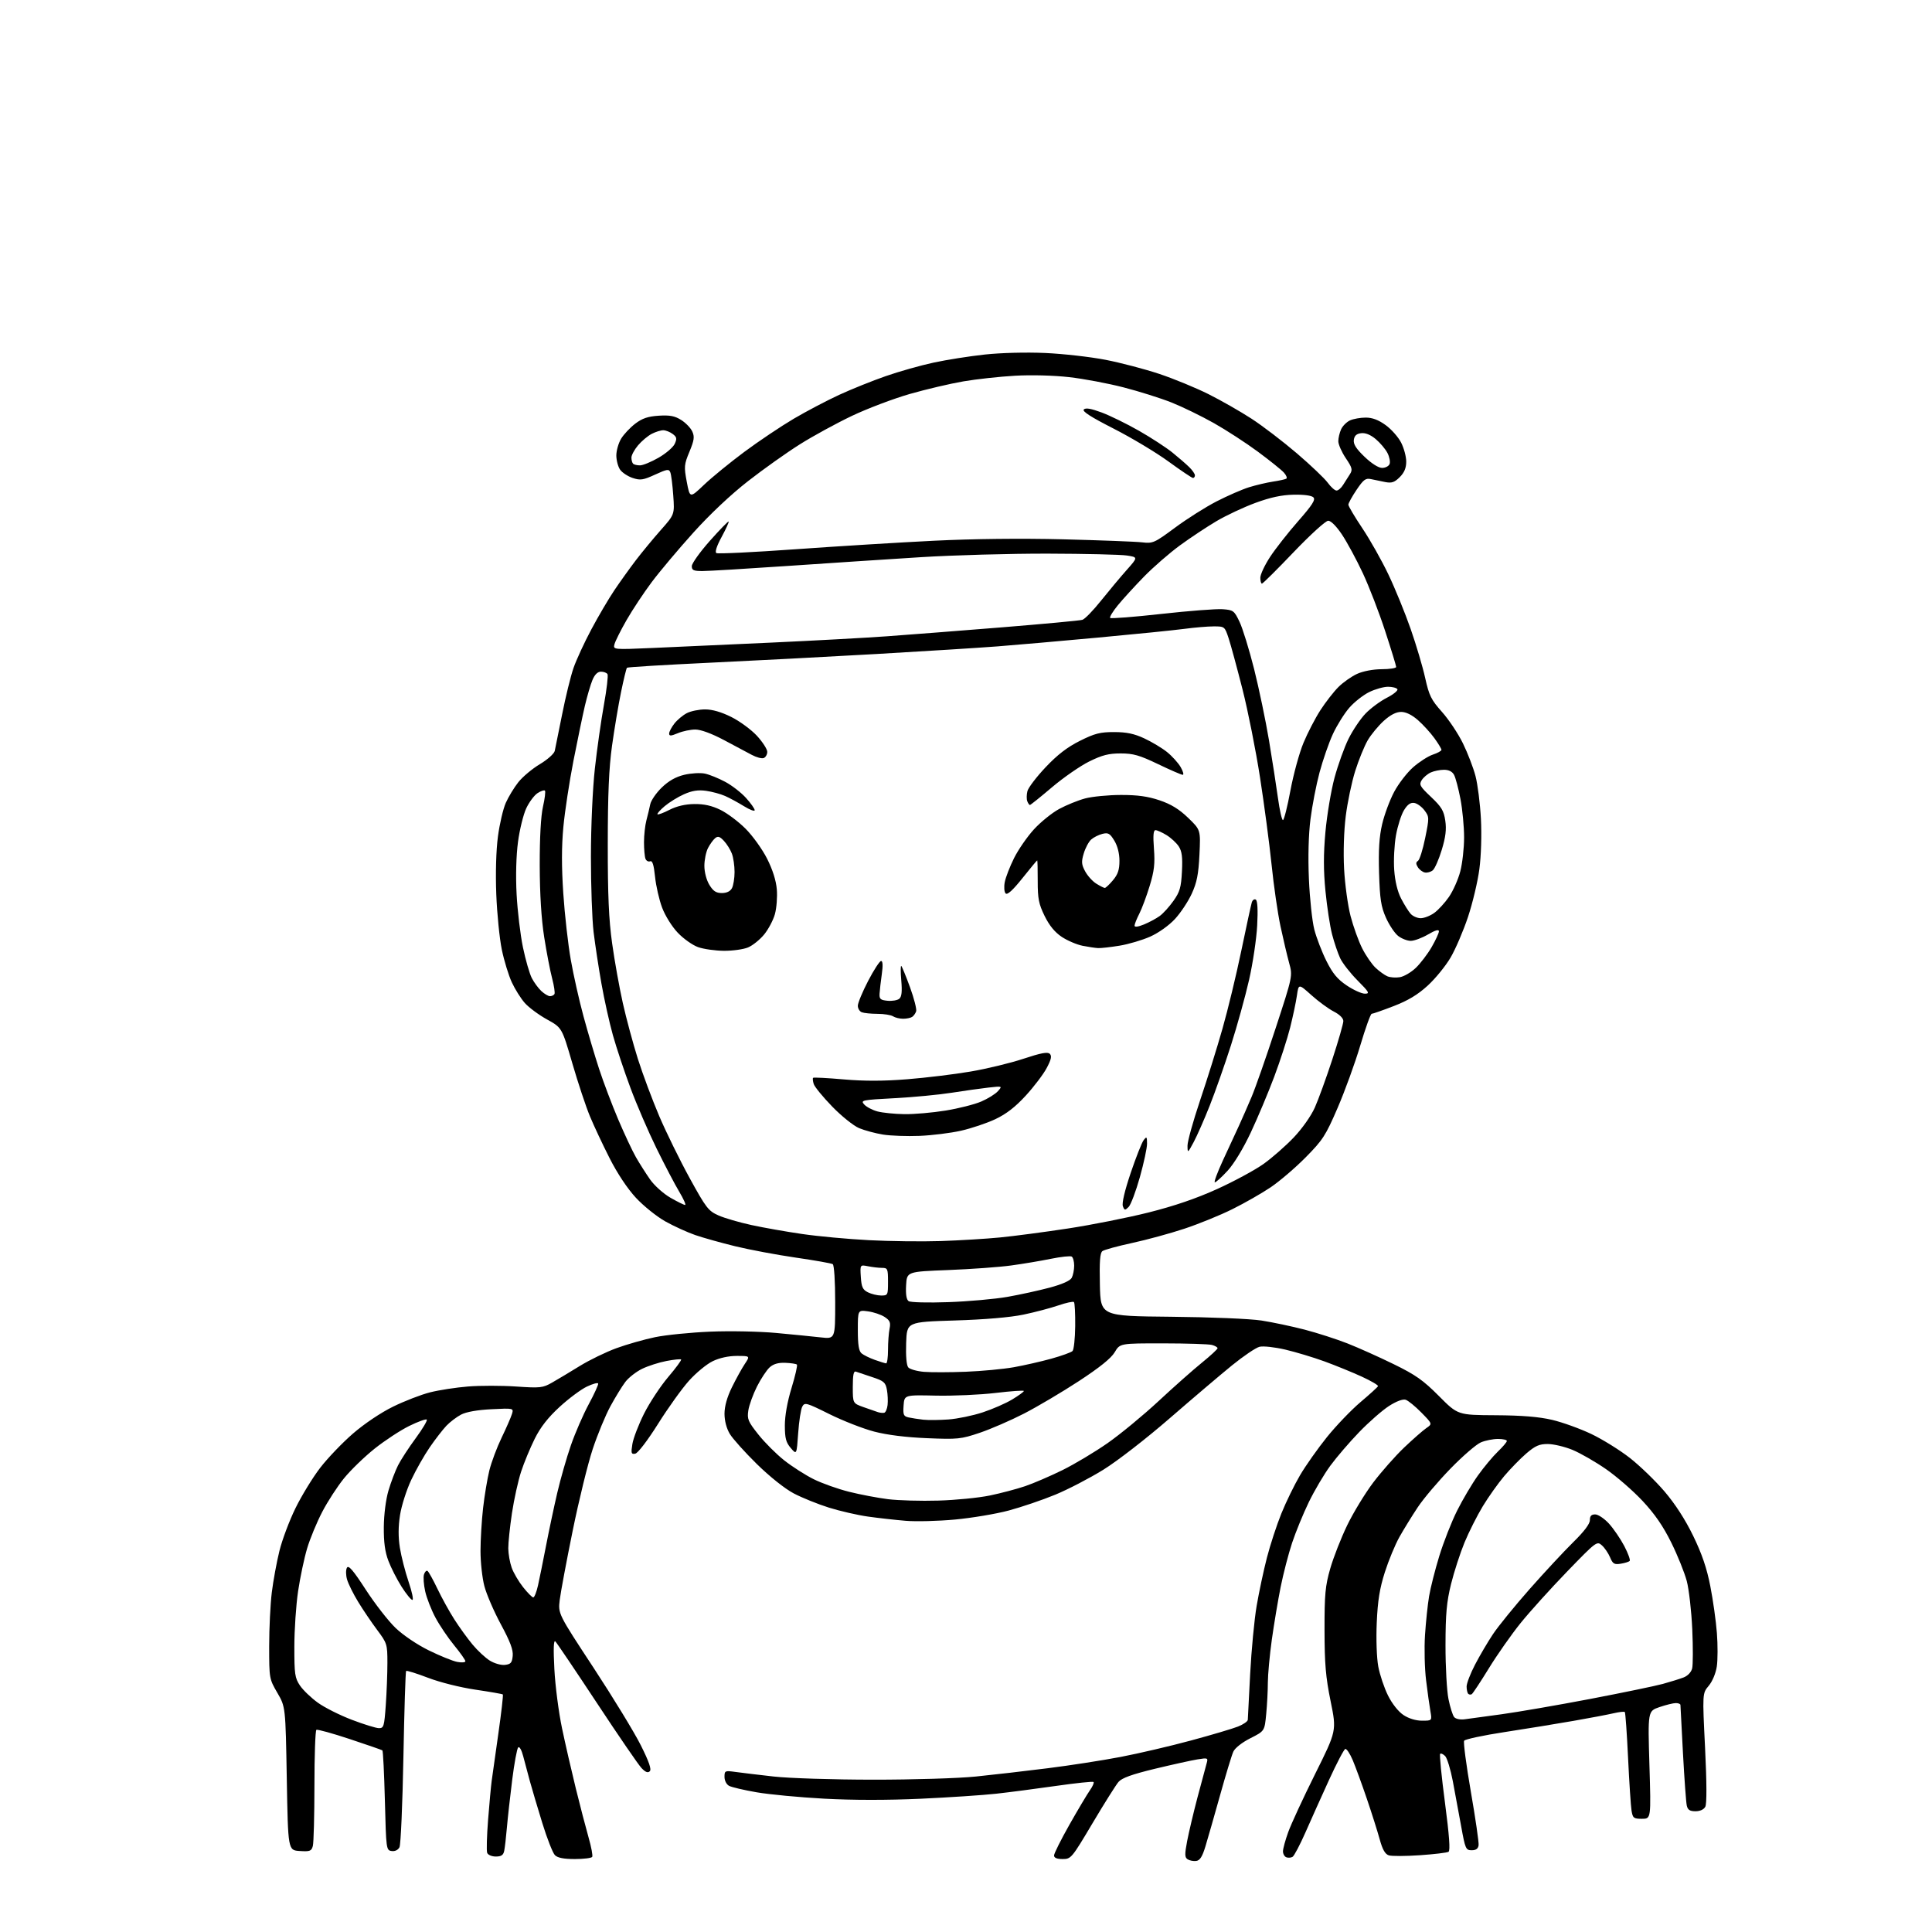 <?xml version="1.0" encoding="UTF-8" standalone="no"?>
<svg 
  version="1.1" 
  xmlns="http://www.w3.org/2000/svg" 
  xmlns:xlink="http://www.w3.org/1999/xlink" 
  xmlns:svg="http://www.w3.org/2000/svg"
  xmlns:rdf="http://www.w3.org/1999/02/22-rdf-syntax-ns#"
  xmlns:cc="http://creativecommons.org/ns#"
  xmlns:dc="http://purl.org/dc/elements/1.1/"
  viewBox="0 0 768 768"
  width="768"
  height="768"
>
<style>svg {background-color: white; }</style>"
<path stroke="none" fill="black" fill-rule="evenodd" d="M475.50,739.76C474.40,739.90 472.87,739.60 472.10,739.10C470.93,738.35 470.90,737.16 471.91,731.85C472.58,728.36 474.43,720.55 476.02,714.50C477.62,708.45 479.24,702.42 479.62,701.10C480.29,698.76 480.20,698.71 476.03,699.38C473.68,699.76 466.07,701.44 459.12,703.11C449.95,705.33 445.99,706.76 444.63,708.33C443.61,709.52 438.96,716.91 434.30,724.75C426.04,738.65 425.76,739.00 422.42,739.00C420.13,739.00 419.00,738.53 419.00,737.57C419.00,736.79 421.76,731.28 425.13,725.32C428.50,719.37 432.15,713.24 433.24,711.69C434.33,710.15 434.99,708.65 434.71,708.37C434.43,708.09 427.74,708.79 419.85,709.92C411.96,711.05 401.23,712.45 396.00,713.03C390.77,713.61 377.23,714.51 365.91,715.03C352.78,715.63 338.88,715.62 327.58,715.00C317.83,714.47 305.76,713.33 300.75,712.46C295.73,711.59 290.82,710.44 289.82,709.90C288.78,709.35 288.00,707.82 288.00,706.35C288.00,703.89 288.20,703.80 292.25,704.36C294.59,704.69 301.45,705.51 307.50,706.19C313.64,706.88 331.09,707.44 347.00,707.45C363.11,707.46 380.93,706.91 388.00,706.19C394.88,705.49 407.70,704.01 416.50,702.90C425.30,701.80 438.35,699.77 445.50,698.40C452.65,697.03 465.21,694.10 473.41,691.88C481.61,689.67 490.05,687.16 492.16,686.32C494.27,685.47 496.01,684.27 496.02,683.64C496.04,683.01 496.46,674.80 496.96,665.39C497.45,655.97 498.61,643.82 499.53,638.39C500.46,632.95 502.29,624.33 503.61,619.23C504.92,614.13 507.51,606.23 509.35,601.67C511.19,597.11 514.53,590.26 516.78,586.44C519.02,582.62 523.85,575.79 527.49,571.26C531.14,566.73 537.14,560.48 540.81,557.37C544.49,554.26 547.63,551.41 547.78,551.02C547.93,550.64 545.01,548.92 541.28,547.21C537.55,545.50 530.90,542.79 526.50,541.18C522.10,539.58 515.08,537.46 510.90,536.48C506.68,535.50 502.13,535.00 500.66,535.37C499.21,535.73 494.30,539.05 489.76,542.74C485.22,546.43 474.07,555.90 465.00,563.77C455.68,571.86 444.19,580.77 438.61,584.23C433.16,587.60 424.54,592.08 419.44,594.18C414.34,596.28 406.03,599.10 400.97,600.46C395.91,601.81 386.31,603.42 379.64,604.04C372.96,604.66 364.12,604.89 360.00,604.54C355.88,604.20 349.12,603.44 345.00,602.86C340.88,602.28 333.90,600.67 329.50,599.30C325.10,597.92 318.81,595.38 315.52,593.65C312.01,591.80 305.98,587.00 300.88,582.00C296.12,577.33 291.27,571.92 290.11,570.00C288.80,567.82 288.01,564.80 288.00,562.00C288.00,559.05 289.01,555.43 290.93,551.50C292.55,548.20 294.84,544.04 296.03,542.25C298.20,539.00 298.20,539.00 292.91,539.00C289.59,539.00 286.02,539.78 283.30,541.10C280.91,542.25 276.68,545.74 273.89,548.85C271.10,551.96 265.56,559.67 261.59,566.00C257.42,572.63 253.58,577.65 252.53,577.85C250.93,578.16 250.79,577.71 251.38,574.03C251.75,571.74 253.84,566.30 256.03,561.93C258.23,557.57 262.53,551.04 265.60,547.42C268.67,543.81 270.99,540.65 270.75,540.42C270.52,540.18 267.90,540.45 264.95,541.01C261.99,541.57 257.63,542.97 255.26,544.12C252.89,545.27 249.88,547.62 248.57,549.35C247.26,551.08 244.60,555.42 242.65,559.00C240.70,562.58 237.53,570.23 235.62,576.00C233.70,581.77 230.11,596.40 227.65,608.50C225.18,620.60 222.87,632.98 222.50,636.00C221.84,641.50 221.84,641.50 235.97,663.00C243.73,674.83 252.18,688.67 254.73,693.77C258.01,700.32 259.05,703.35 258.30,704.10C257.54,704.86 256.58,704.48 255.01,702.83C253.79,701.55 245.82,689.92 237.30,677.00C228.77,664.08 221.33,653.05 220.77,652.50C220.07,651.82 219.94,655.31 220.37,663.50C220.71,670.10 222.08,680.67 223.41,687.00C224.74,693.33 227.22,704.12 228.91,711.00C230.60,717.88 232.88,726.60 233.96,730.39C235.05,734.18 235.70,737.67 235.41,738.14C235.12,738.61 232.02,739.00 228.51,739.00C224.09,739.00 221.67,738.53 220.59,737.45C219.73,736.59 217.48,730.85 215.58,724.70C213.68,718.54 211.45,711.02 210.62,708.00C209.79,704.98 208.60,700.53 207.98,698.12C207.34,695.64 206.48,694.12 205.99,694.62C205.51,695.11 204.44,700.90 203.61,707.50C202.78,714.10 201.83,722.65 201.50,726.50C201.17,730.35 200.69,734.51 200.43,735.75C200.08,737.45 199.26,738.00 197.09,738.00C195.49,738.00 193.97,737.35 193.66,736.54C193.35,735.74 193.52,729.78 194.03,723.29C194.54,716.81 195.18,709.92 195.44,708.00C195.70,706.08 196.89,697.62 198.09,689.22C199.29,680.81 200.10,673.77 199.88,673.57C199.67,673.38 194.78,672.52 189.00,671.67C183.01,670.79 174.93,668.77 170.19,666.96C165.62,665.21 161.68,663.98 161.44,664.23C161.19,664.48 160.71,679.94 160.36,698.59C160.01,717.24 159.31,733.31 158.80,734.31C158.23,735.41 157.01,736.00 155.68,735.81C153.54,735.51 153.49,735.11 153.00,715.83C152.72,705.01 152.28,696.00 152.00,695.80C151.72,695.60 145.88,693.57 139.02,691.30C132.16,689.02 126.20,687.38 125.77,687.64C125.35,687.90 124.99,697.88 124.99,709.81C124.98,721.74 124.70,732.53 124.36,733.80C123.81,735.84 123.22,736.07 119.12,735.80C114.50,735.50 114.50,735.50 114.00,707.00C113.50,678.50 113.50,678.50 110.25,672.92C107.04,667.40 107.00,667.19 107.00,654.39C107.00,647.27 107.47,637.63 108.05,632.97C108.63,628.31 109.99,620.90 111.08,616.50C112.16,612.10 115.04,604.45 117.47,599.50C119.90,594.55 124.30,587.35 127.26,583.50C130.22,579.65 136.10,573.51 140.32,569.86C144.82,565.96 151.40,561.54 156.24,559.17C160.78,556.94 167.40,554.38 170.95,553.48C174.50,552.58 181.31,551.53 186.09,551.15C190.87,550.77 199.44,550.77 205.14,551.16C214.79,551.82 215.77,551.71 219.50,549.58C221.70,548.33 226.65,545.36 230.49,542.99C234.34,540.62 240.89,537.44 245.05,535.92C249.22,534.40 256.14,532.43 260.44,531.54C264.74,530.66 274.61,529.67 282.38,529.35C290.14,529.02 301.90,529.26 308.50,529.87C315.10,530.48 323.09,531.27 326.25,531.63C332.00,532.28 332.00,532.28 332.00,517.70C332.00,509.30 331.59,502.86 331.02,502.52C330.49,502.18 323.85,501.01 316.27,499.91C308.70,498.81 297.90,496.78 292.28,495.41C286.66,494.04 279.50,492.03 276.38,490.96C273.26,489.88 267.90,487.44 264.48,485.53C261.06,483.61 255.79,479.38 252.77,476.12C249.38,472.46 245.38,466.43 242.30,460.35C239.55,454.93 236.03,447.43 234.48,443.68C232.92,439.93 229.78,430.49 227.51,422.69C223.38,408.52 223.38,408.52 217.44,405.24C214.17,403.43 210.21,400.50 208.64,398.73C207.06,396.95 204.73,393.25 203.46,390.50C202.18,387.75 200.39,381.90 199.48,377.50C198.57,373.10 197.58,363.20 197.28,355.50C196.95,347.01 197.21,337.96 197.94,332.50C198.59,327.55 200.00,321.55 201.05,319.17C202.10,316.79 204.35,313.08 206.05,310.93C207.76,308.78 211.61,305.55 214.62,303.76C217.62,301.97 220.28,299.60 220.52,298.50C220.77,297.40 222.08,290.88 223.45,284.00C224.81,277.12 226.84,268.83 227.97,265.56C229.10,262.30 232.30,255.36 235.09,250.15C237.87,244.93 241.99,237.93 244.25,234.58C246.50,231.24 250.33,225.90 252.75,222.72C255.18,219.54 259.64,214.14 262.66,210.72C268.17,204.50 268.17,204.50 267.63,196.95C267.34,192.80 266.82,188.68 266.47,187.79C265.92,186.36 265.23,186.46 260.42,188.66C255.66,190.84 254.56,191.01 251.50,190.00C249.58,189.37 247.33,187.88 246.50,186.70C245.68,185.52 245.00,182.97 245.00,181.03C245.01,179.09 245.87,176.09 246.92,174.37C247.97,172.64 250.49,169.97 252.51,168.42C255.31,166.29 257.55,165.53 261.85,165.25C266.26,164.97 268.22,165.34 270.77,166.94C272.57,168.07 274.56,170.13 275.19,171.52C276.15,173.62 275.96,174.99 274.07,179.56C271.94,184.67 271.87,185.51 273.01,191.57C274.24,198.07 274.24,198.07 279.87,192.71C282.97,189.76 290.17,183.88 295.88,179.63C301.59,175.39 310.43,169.46 315.53,166.45C320.63,163.45 328.79,159.17 333.65,156.93C338.52,154.69 346.82,151.35 352.09,149.52C357.37,147.68 365.92,145.26 371.09,144.15C376.27,143.03 385.45,141.58 391.50,140.93C397.91,140.24 407.92,139.98 415.50,140.32C422.65,140.64 433.44,141.86 439.47,143.03C445.50,144.20 455.14,146.73 460.89,148.65C466.63,150.57 475.42,154.19 480.42,156.69C485.41,159.19 493.10,163.58 497.50,166.44C501.90,169.30 510.00,175.49 515.50,180.19C521.00,184.90 526.53,190.16 527.78,191.87C529.03,193.59 530.61,195.00 531.29,195.00C531.97,195.00 533.15,193.99 533.91,192.75C534.68,191.51 535.89,189.60 536.61,188.50C537.74,186.75 537.53,185.93 534.95,182.10C533.33,179.68 532.00,176.66 532.00,175.40C532.00,174.13 532.50,172.00 533.11,170.66C533.72,169.32 535.32,167.72 536.66,167.11C538.00,166.50 540.81,166.00 542.90,166.00C545.53,166.00 547.97,166.92 550.82,168.99C553.09,170.63 555.86,173.76 556.97,175.95C558.09,178.13 559.00,181.53 559.00,183.51C559.00,186.02 558.23,187.86 556.43,189.66C554.35,191.74 553.24,192.12 550.68,191.63C548.93,191.29 546.38,190.76 545.00,190.46C542.87,189.98 542.02,190.62 539.25,194.72C537.46,197.37 536.00,200.03 536.00,200.62C536.00,201.21 538.50,205.43 541.56,210.00C544.62,214.57 549.29,222.85 551.93,228.40C554.58,233.96 558.55,243.68 560.75,250.00C562.96,256.32 565.56,265.10 566.53,269.50C568.09,276.52 568.90,278.17 573.21,283.00C575.91,286.02 579.66,291.65 581.54,295.50C583.43,299.35 585.68,305.20 586.54,308.50C587.40,311.80 588.37,319.45 588.69,325.50C589.02,331.90 588.77,340.27 588.07,345.50C587.42,350.45 585.38,359.01 583.55,364.51C581.71,370.02 578.60,377.28 576.63,380.64C574.66,384.01 570.56,389.03 567.52,391.81C563.58,395.41 559.72,397.74 554.03,399.93C549.65,401.62 545.71,403.00 545.27,403.00C544.83,403.00 542.78,408.70 540.71,415.66C538.64,422.62 534.59,433.76 531.72,440.41C526.97,451.42 525.83,453.18 519.00,460.09C514.88,464.26 508.61,469.61 505.08,471.99C501.56,474.36 494.73,478.26 489.91,480.65C485.09,483.05 476.50,486.55 470.82,488.43C465.15,490.31 455.77,492.87 450.00,494.11C444.23,495.36 438.92,496.81 438.22,497.34C437.27,498.04 437.01,501.53 437.22,510.73C437.50,523.16 437.50,523.16 465.50,523.43C481.27,523.58 496.98,524.23 501.46,524.93C505.83,525.61 513.55,527.24 518.61,528.55C523.66,529.87 531.33,532.34 535.65,534.04C539.97,535.74 548.22,539.44 554.00,542.27C562.73,546.53 565.75,548.67 572.00,554.95C579.50,562.50 579.50,562.50 594.50,562.58C605.04,562.64 611.73,563.19 617.00,564.42C621.12,565.39 628.13,567.92 632.58,570.04C637.02,572.16 643.91,576.44 647.89,579.55C651.86,582.66 658.06,588.65 661.65,592.85C665.88,597.80 669.91,604.03 673.05,610.50C676.54,617.68 678.47,623.32 679.87,630.50C680.95,636.00 682.13,644.38 682.49,649.13C682.86,653.87 682.84,659.87 682.46,662.45C682.04,665.19 680.71,668.38 679.24,670.13C676.72,673.12 676.72,673.12 677.79,694.77C678.47,708.64 678.50,717.06 677.89,718.21C677.30,719.31 675.79,720.00 673.98,720.00C671.75,720.00 670.91,719.46 670.52,717.75C670.24,716.51 669.56,707.17 669.01,697.00C668.45,686.83 668.00,678.16 668.00,677.75C668.00,677.34 667.18,677.00 666.18,677.00C665.18,677.00 662.26,677.71 659.69,678.59C655.03,680.18 655.03,680.18 655.67,701.59C656.32,723.00 656.32,723.00 652.70,723.00C649.40,723.00 649.05,722.72 648.56,719.75C648.27,717.96 647.65,708.51 647.18,698.75C646.72,688.99 646.13,680.80 645.89,680.56C645.64,680.31 643.66,680.53 641.47,681.04C639.29,681.55 632.10,682.92 625.50,684.07C618.90,685.23 606.57,687.23 598.09,688.53C589.62,689.82 582.39,691.37 582.02,691.97C581.65,692.56 582.86,701.70 584.69,712.27C586.53,722.85 587.91,732.40 587.77,733.50C587.58,734.89 586.74,735.50 585.03,735.50C582.69,735.50 582.46,734.98 580.84,726.00C579.90,720.77 578.40,712.67 577.51,708.00C576.62,703.33 575.25,698.85 574.47,698.06C573.69,697.27 572.79,696.88 572.48,697.19C572.17,697.50 573.03,706.24 574.40,716.61C576.12,729.69 576.55,735.66 575.81,736.12C575.22,736.48 570.11,737.09 564.44,737.48C558.78,737.87 553.22,737.89 552.08,737.53C550.61,737.06 549.57,735.24 548.46,731.19C547.60,728.06 545.30,720.77 543.33,715.00C541.37,709.23 538.85,702.35 537.74,699.71C536.63,697.08 535.29,695.07 534.76,695.25C534.23,695.42 531.33,700.95 528.32,707.53C525.31,714.12 521.08,723.53 518.92,728.45C516.75,733.37 514.46,737.71 513.83,738.11C513.20,738.50 512.08,738.58 511.34,738.30C510.60,738.02 510.00,736.95 510.00,735.93C510.00,734.91 510.94,731.47 512.09,728.29C513.23,725.10 518.03,714.74 522.75,705.25C531.34,688.01 531.34,688.01 528.94,676.25C526.99,666.69 526.54,661.42 526.52,648.00C526.50,633.74 526.81,630.41 528.80,623.50C530.06,619.10 533.09,611.38 535.52,606.34C537.96,601.30 542.62,593.65 545.87,589.34C549.13,585.03 554.65,578.78 558.14,575.45C561.64,572.12 565.61,568.64 566.96,567.71C569.43,566.01 569.43,566.01 565.01,561.51C562.58,559.03 559.76,556.74 558.76,556.42C557.64,556.07 555.06,557.03 552.14,558.91C549.51,560.60 544.20,565.25 540.34,569.24C536.48,573.23 531.30,579.27 528.82,582.65C526.33,586.04 522.49,592.56 520.26,597.15C518.04,601.74 515.05,609.03 513.62,613.34C512.19,617.65 510.15,625.52 509.08,630.84C508.02,636.15 506.44,645.58 505.57,651.78C504.71,657.99 504.00,665.64 503.99,668.78C503.99,671.93 503.70,677.57 503.34,681.31C502.70,688.12 502.70,688.12 497.05,690.97C493.73,692.65 490.93,694.85 490.26,696.32C489.64,697.69 487.26,705.49 484.99,713.66C482.71,721.82 480.09,730.98 479.17,734.00C477.94,738.06 476.98,739.57 475.50,739.76zM150.60,686.97C152.54,687.00 152.75,686.29 153.35,677.85C153.71,672.81 154.00,665.24 154.00,661.03C154.00,653.62 153.86,653.18 149.93,647.93C147.70,644.94 144.29,639.92 142.37,636.76C140.44,633.60 138.46,629.60 137.96,627.87C137.46,626.12 137.44,624.04 137.91,623.20C138.55,622.05 140.37,624.16 145.40,631.92C149.05,637.54 154.38,644.39 157.24,647.13C160.24,650.01 165.84,653.79 170.47,656.06C174.89,658.23 179.96,660.29 181.75,660.63C183.54,660.97 185.00,660.85 185.00,660.37C185.00,659.88 182.99,657.03 180.53,654.03C178.07,651.04 174.72,646.07 173.08,642.99C171.44,639.92 169.61,635.24 169.02,632.59C168.43,629.94 168.21,626.91 168.54,625.87C168.87,624.83 169.50,624.19 169.93,624.46C170.37,624.73 172.14,627.91 173.87,631.53C175.60,635.15 178.63,640.65 180.62,643.75C182.60,646.85 185.86,651.35 187.86,653.75C189.86,656.16 192.95,659.03 194.73,660.13C196.52,661.24 199.19,662.00 200.73,661.82C203.05,661.55 203.55,660.97 203.81,658.24C204.05,655.84 202.80,652.54 199.10,645.69C196.34,640.58 193.39,633.74 192.54,630.49C191.69,627.24 191.00,620.96 191.01,616.54C191.01,612.12 191.47,604.45 192.03,599.50C192.59,594.55 193.72,587.80 194.53,584.50C195.35,581.20 197.54,575.35 199.40,571.50C201.26,567.65 203.10,563.43 203.50,562.12C204.22,559.75 204.22,559.75 195.36,560.19C189.74,560.47 185.32,561.25 183.28,562.33C181.51,563.26 178.89,565.25 177.45,566.76C176.02,568.27 173.04,572.11 170.84,575.31C168.64,578.50 165.32,584.35 163.46,588.31C161.60,592.26 159.60,598.54 159.02,602.25C158.30,606.85 158.28,611.00 158.96,615.28C159.52,618.73 161.07,624.80 162.42,628.78C163.78,632.75 164.45,636.00 163.93,636.00C163.40,636.00 161.48,633.64 159.64,630.75C157.81,627.86 155.45,623.25 154.41,620.50C153.04,616.92 152.52,613.09 152.57,607.00C152.62,602.00 153.38,596.04 154.42,592.53C155.39,589.25 157.10,584.75 158.21,582.53C159.33,580.31 162.50,575.44 165.25,571.71C168.00,567.97 169.98,564.64 169.65,564.31C169.31,563.98 166.16,565.12 162.65,566.85C159.14,568.58 152.94,572.65 148.88,575.89C144.82,579.14 139.36,584.43 136.75,587.65C134.13,590.87 130.23,596.88 128.09,601.00C125.94,605.12 123.24,611.65 122.09,615.50C120.94,619.35 119.32,627.00 118.50,632.50C117.68,638.00 117.01,647.95 117.01,654.60C117.00,665.50 117.22,667.03 119.25,670.04C120.49,671.87 123.70,674.94 126.38,676.87C129.06,678.80 135.14,681.85 139.88,683.65C144.62,685.46 149.45,686.95 150.60,686.97zM565.28,684.00C569.26,684.00 569.26,684.00 568.61,680.25C568.24,678.19 567.47,672.67 566.90,668.00C566.32,663.33 566.12,655.23 566.46,650.00C566.80,644.77 567.53,637.80 568.09,634.50C568.64,631.20 570.46,624.02 572.14,618.54C573.82,613.06 577.00,604.96 579.21,600.54C581.42,596.12 585.16,589.80 587.52,586.50C589.88,583.20 593.42,578.95 595.40,577.05C597.38,575.16 599.00,573.25 599.00,572.80C599.00,572.36 597.41,572.00 595.47,572.00C593.53,572.00 590.47,572.61 588.68,573.36C586.89,574.11 581.46,578.79 576.62,583.77C571.77,588.75 565.90,595.67 563.58,599.16C561.26,602.65 557.98,607.98 556.28,611.00C554.59,614.02 551.98,620.33 550.49,625.00C548.44,631.44 547.66,636.29 547.28,645.00C546.99,651.58 547.25,659.07 547.89,662.50C548.51,665.80 550.25,670.98 551.76,674.00C553.38,677.26 555.88,680.42 557.90,681.75C559.99,683.14 562.82,684.00 565.28,684.00zM582.31,683.43C584.07,683.20 590.67,682.30 597.00,681.43C603.33,680.56 619.08,677.84 632.00,675.38C644.92,672.91 657.98,670.21 661.00,669.38C664.02,668.55 667.74,667.39 669.26,666.81C670.90,666.18 672.28,664.72 672.66,663.23C673.00,661.85 673.02,654.82 672.70,647.61C672.37,640.40 671.39,631.80 670.52,628.50C669.65,625.20 666.89,618.34 664.38,613.25C661.14,606.69 657.82,601.86 652.96,596.66C649.19,592.62 642.62,586.91 638.37,583.97C634.12,581.03 628.13,577.60 625.07,576.34C622.01,575.08 617.62,574.04 615.32,574.02C611.91,574.00 610.33,574.70 606.76,577.75C604.36,579.81 600.39,583.88 597.94,586.78C595.50,589.68 591.66,595.08 589.42,598.78C587.18,602.48 583.91,608.96 582.16,613.19C580.42,617.42 578.01,624.85 576.81,629.69C575.06,636.80 574.63,641.50 574.61,654.00C574.60,662.52 575.13,672.15 575.79,675.39C576.44,678.63 577.46,681.85 578.05,682.56C578.68,683.32 580.45,683.68 582.31,683.43zM585.04,673.47C584.62,673.73 583.99,673.66 583.64,673.31C583.29,672.95 583.00,671.65 583.00,670.41C583.00,669.16 584.51,665.25 586.35,661.72C588.19,658.18 591.39,652.74 593.47,649.62C595.54,646.50 602.09,638.45 608.02,631.72C613.95,625.00 621.78,616.59 625.40,613.03C629.71,608.81 632.00,605.77 632.00,604.28C632.00,602.63 632.58,602.00 634.12,602.00C635.28,602.00 637.73,603.64 639.57,605.64C641.40,607.65 644.15,611.67 645.68,614.58C647.20,617.50 648.17,620.17 647.82,620.51C647.47,620.86 645.86,621.35 644.23,621.61C641.70,622.01 641.10,621.65 640.05,619.11C639.37,617.48 637.91,615.32 636.80,614.32C634.82,612.53 634.59,612.70 622.97,624.70C616.47,631.42 608.17,640.61 604.52,645.12C600.87,649.64 595.17,657.76 591.85,663.17C588.52,668.58 585.46,673.22 585.04,673.47zM211.98,635.00C212.43,635.00 213.28,632.86 213.86,630.25C214.45,627.64 215.88,620.55 217.05,614.50C218.22,608.45 220.23,598.97 221.52,593.43C222.81,587.90 225.25,579.39 226.94,574.52C228.62,569.66 231.82,562.31 234.04,558.19C236.26,554.08 237.94,550.37 237.79,549.96C237.63,549.54 235.61,550.09 233.30,551.19C230.99,552.28 226.12,555.90 222.49,559.23C217.88,563.46 214.88,567.28 212.58,571.89C210.77,575.53 208.32,581.42 207.15,585.00C205.98,588.58 204.34,596.00 203.51,601.50C202.69,607.00 202.03,613.30 202.05,615.50C202.07,617.70 202.68,621.15 203.40,623.17C204.12,625.20 206.16,628.68 207.94,630.92C209.72,633.17 211.54,635.00 211.98,635.00zM373.00,596.51C379.88,596.31 389.10,595.40 393.50,594.48C397.90,593.57 404.20,591.90 407.50,590.78C410.80,589.66 417.45,586.80 422.29,584.42C427.12,582.04 435.22,577.20 440.29,573.66C445.35,570.12 454.45,562.62 460.50,557.00C466.55,551.37 474.31,544.49 477.75,541.71C481.19,538.92 484.00,536.32 484.00,535.94C484.00,535.55 482.99,534.96 481.75,534.63C480.51,534.30 471.78,534.02 462.35,534.01C445.20,534.00 445.20,534.00 443.12,537.52C441.70,539.92 437.16,543.58 428.85,549.02C422.15,553.40 412.33,559.21 407.04,561.93C401.75,564.65 393.83,568.08 389.46,569.56C381.98,572.08 380.72,572.21 368.50,571.70C360.14,571.36 352.64,570.42 347.50,569.08C343.10,567.93 335.10,564.80 329.71,562.13C320.49,557.55 319.87,557.38 318.91,559.16C318.35,560.21 317.62,564.94 317.29,569.69C316.68,578.33 316.68,578.33 314.34,575.61C312.44,573.39 312.00,571.74 311.99,566.69C311.98,562.80 312.97,557.25 314.65,551.74C316.12,546.93 317.08,542.74 316.78,542.44C316.48,542.15 314.41,541.83 312.18,541.74C309.38,541.63 307.45,542.19 305.95,543.54C304.76,544.62 302.49,548.05 300.91,551.17C299.34,554.29 297.79,558.57 297.47,560.67C296.95,564.11 297.36,565.08 301.46,570.24C303.96,573.40 308.60,578.03 311.76,580.53C314.92,583.02 320.20,586.40 323.50,588.03C326.80,589.66 333.10,591.90 337.50,593.00C341.90,594.11 348.88,595.43 353.00,595.95C357.12,596.46 366.12,596.72 373.00,596.51zM377.00,564.26C380.57,564.00 386.71,562.74 390.63,561.44C394.55,560.15 399.84,557.84 402.38,556.30C404.92,554.77 407.00,553.26 407.00,552.94C407.00,552.63 401.94,552.98 395.75,553.72C389.56,554.45 378.88,554.93 372.00,554.78C359.50,554.50 359.50,554.50 359.19,558.72C358.93,562.42 359.17,563.00 361.19,563.45C362.46,563.73 365.07,564.13 367.00,564.35C368.93,564.56 373.43,564.52 377.00,564.26zM351.50,561.59C352.05,561.46 352.65,560.07 352.83,558.51C353.01,556.96 352.89,554.21 352.55,552.41C352.01,549.52 351.33,548.94 346.72,547.42C343.85,546.48 340.94,545.50 340.25,545.25C339.33,544.91 339.00,546.51 339.00,551.31C339.00,557.83 339.00,557.83 343.25,559.35C345.59,560.19 348.18,561.09 349.00,561.35C349.82,561.62 350.95,561.72 351.50,561.59zM383.97,545.29C390.28,545.04 398.83,544.23 402.97,543.50C407.11,542.76 413.85,541.23 417.94,540.09C422.03,538.95 425.81,537.59 426.35,537.05C426.88,536.52 427.36,532.05 427.41,527.13C427.46,522.21 427.24,517.91 426.91,517.59C426.59,517.26 423.82,517.86 420.75,518.91C417.68,519.97 411.42,521.62 406.84,522.58C401.57,523.68 391.51,524.54 379.50,524.91C360.50,525.50 360.50,525.50 360.21,533.85C360.03,538.98 360.35,542.72 361.04,543.55C361.66,544.29 364.49,545.09 367.33,545.33C370.17,545.56 377.66,545.54 383.97,545.29zM352.25,541.96C352.66,541.98 353.00,539.58 353.00,536.62C353.00,533.67 353.27,529.89 353.61,528.22C354.11,525.71 353.77,524.90 351.64,523.50C350.23,522.58 347.26,521.58 345.04,521.28C341.00,520.74 341.00,520.74 341.00,528.75C341.00,534.62 341.40,537.08 342.49,537.99C343.31,538.67 345.67,539.83 347.74,540.57C349.81,541.31 351.84,541.93 352.25,541.96zM377.00,517.62C384.98,517.34 395.55,516.39 400.50,515.52C405.45,514.65 413.00,512.99 417.28,511.85C422.23,510.52 425.41,509.11 426.03,507.95C426.56,506.95 427.00,504.78 427.00,503.12C427.00,501.47 426.56,499.85 426.02,499.51C425.48,499.18 421.77,499.58 417.77,500.39C413.77,501.21 406.68,502.40 402.00,503.04C397.32,503.69 386.07,504.50 377.00,504.86C360.50,505.50 360.50,505.50 360.19,510.91C359.99,514.52 360.32,516.61 361.19,517.22C361.92,517.73 368.94,517.91 377.00,517.62zM350.25,514.99C352.92,515.00 353.00,514.84 353.00,509.50C353.00,504.38 352.84,504.00 350.62,504.00C349.32,504.00 346.82,503.71 345.06,503.36C341.88,502.73 341.88,502.73 342.19,507.59C342.45,511.61 342.93,512.67 345.00,513.71C346.38,514.40 348.74,514.98 350.25,514.99zM374.00,493.34C381.43,493.09 392.00,492.45 397.50,491.91C403.00,491.38 415.15,489.77 424.50,488.35C433.85,486.93 448.28,484.06 456.57,481.98C466.83,479.40 475.55,476.42 483.90,472.63C490.65,469.56 498.94,465.07 502.33,462.65C505.72,460.22 511.11,455.50 514.29,452.15C517.62,448.65 521.18,443.60 522.66,440.28C524.08,437.10 527.21,428.48 529.62,421.12C532.03,413.76 534.00,406.91 534.00,405.89C534.00,404.76 532.53,403.29 530.20,402.10C528.11,401.03 524.11,398.10 521.31,395.59C516.22,391.02 516.22,391.02 515.54,395.76C515.17,398.37 513.95,404.10 512.85,408.50C511.74,412.90 508.90,421.68 506.53,428.00C504.16,434.32 499.97,444.29 497.22,450.15C494.24,456.51 490.51,462.66 487.98,465.40C485.65,467.93 483.37,470.00 482.92,470.00C482.46,470.00 483.92,466.06 486.14,461.25C488.37,456.44 491.23,450.25 492.50,447.50C493.76,444.75 496.03,439.57 497.54,436.00C499.05,432.43 503.35,420.16 507.08,408.74C513.88,387.98 513.88,387.98 512.44,382.74C511.65,379.86 510.11,373.31 509.01,368.19C507.92,363.07 506.32,352.05 505.47,343.69C504.61,335.34 502.54,319.73 500.87,309.00C499.21,298.27 496.07,282.52 493.91,274.00C491.74,265.48 489.27,256.36 488.41,253.75C486.86,249.05 486.79,249.00 482.49,249.00C480.10,249.00 474.85,249.44 470.82,249.98C466.80,250.52 451.35,252.08 436.50,253.45C421.65,254.82 403.65,256.40 396.50,256.95C389.35,257.50 367.75,258.86 348.50,259.97C329.25,261.07 299.14,262.65 281.60,263.47C264.05,264.30 249.49,265.18 249.23,265.44C248.97,265.70 247.91,270.06 246.87,275.14C245.82,280.22 244.22,289.81 243.29,296.44C242.06,305.26 241.61,315.74 241.60,335.50C241.58,355.82 242.01,365.59 243.33,375.00C244.28,381.88 246.20,392.55 247.58,398.73C248.96,404.90 251.66,414.90 253.57,420.95C255.49,427.01 259.32,437.25 262.08,443.73C264.85,450.20 270.29,461.29 274.18,468.36C280.70,480.22 281.59,481.37 285.61,483.15C288.01,484.22 293.92,485.94 298.74,486.98C303.56,488.03 312.63,489.63 318.91,490.54C325.18,491.46 337.11,492.56 345.41,492.99C353.71,493.43 366.57,493.58 374.00,493.34zM448.65,479.78C447.21,481.21 447.01,481.19 446.36,479.49C445.91,478.32 447.08,473.34 449.45,466.31C451.55,460.10 453.87,454.22 454.60,453.26C455.81,451.67 455.94,451.80 455.97,454.58C455.99,456.27 454.70,462.27 453.12,467.92C451.53,473.57 449.52,478.91 448.65,479.78zM272.33,478.99C272.79,479.00 271.75,476.64 270.02,473.75C268.28,470.86 264.22,463.10 260.98,456.50C257.74,449.90 253.08,439.10 250.63,432.50C248.17,425.90 245.02,416.44 243.63,411.48C242.24,406.52 240.19,397.30 239.08,390.98C237.96,384.67 236.56,375.45 235.96,370.50C235.37,365.55 234.89,352.05 234.90,340.50C234.91,328.40 235.58,313.57 236.47,305.50C237.32,297.80 238.94,286.43 240.06,280.23C241.18,274.04 241.82,268.52 241.49,267.98C241.16,267.44 239.99,267.00 238.89,267.00C237.58,267.00 236.42,268.13 235.51,270.31C234.75,272.13 233.40,276.74 232.50,280.56C231.61,284.38 229.56,294.25 227.94,302.50C226.33,310.75 224.53,322.54 223.95,328.69C223.22,336.44 223.21,344.60 223.92,355.19C224.48,363.61 225.82,375.45 226.89,381.50C227.95,387.55 230.23,397.68 231.95,404.00C233.66,410.32 236.47,419.77 238.18,425.00C239.89,430.23 243.30,439.23 245.75,445.00C248.21,450.77 251.37,457.52 252.79,460.00C254.21,462.48 256.75,466.47 258.43,468.87C260.12,471.28 263.75,474.53 266.50,476.11C269.25,477.69 271.87,478.99 272.33,478.99zM474.51,454.00C472.12,458.44 472.09,458.46 472.05,455.46C472.02,453.79 474.27,445.69 477.04,437.46C479.82,429.23 483.83,416.40 485.95,408.93C488.08,401.47 491.45,387.52 493.44,377.93C495.43,368.35 497.30,359.71 497.60,358.74C497.90,357.76 498.62,357.26 499.20,357.62C499.88,358.04 500.08,361.69 499.75,367.89C499.48,373.17 498.03,382.90 496.53,389.50C495.03,396.10 491.79,407.80 489.33,415.50C486.87,423.20 483.07,434.00 480.89,439.50C478.71,445.00 475.84,451.52 474.51,454.00zM365.50,451.53C360.55,451.73 354.02,451.49 351.00,451.01C347.98,450.52 343.70,449.37 341.50,448.45C339.30,447.52 334.49,443.67 330.81,439.87C327.14,436.08 323.83,432.05 323.47,430.91C323.11,429.78 323.00,428.67 323.22,428.45C323.44,428.23 328.92,428.51 335.40,429.08C343.60,429.79 351.29,429.77 360.64,429.02C368.04,428.43 379.36,427.06 385.79,425.96C392.23,424.87 401.70,422.58 406.84,420.87C413.84,418.55 416.46,418.06 417.32,418.92C418.18,419.78 417.87,421.18 416.08,424.55C414.78,427.02 411.04,431.94 407.78,435.50C403.62,440.04 400.01,442.84 395.68,444.88C392.28,446.48 386.12,448.55 382.00,449.48C377.88,450.41 370.45,451.33 365.50,451.53zM359.50,442.89C363.35,442.95 370.72,442.31 375.87,441.47C381.02,440.64 387.40,439.02 390.05,437.88C392.69,436.75 395.68,434.89 396.68,433.76C398.50,431.71 398.49,431.71 393.00,432.32C389.98,432.66 383.37,433.59 378.32,434.38C373.27,435.18 363.02,436.16 355.54,436.55C342.57,437.24 342.01,437.36 343.55,439.06C344.44,440.04 346.82,441.28 348.83,441.82C350.85,442.35 355.65,442.84 359.50,442.89zM359.00,404.97C357.62,404.97 355.82,404.53 355.00,404.00C354.18,403.47 351.40,403.02 348.83,403.02C346.26,403.01 343.45,402.73 342.58,402.39C341.71,402.06 341.00,400.89 341.00,399.80C341.00,398.70 342.85,394.25 345.11,389.90C347.37,385.56 349.69,382.00 350.25,382.00C350.92,382.00 351.02,383.84 350.53,387.25C350.12,390.14 349.72,393.62 349.64,395.00C349.52,397.14 349.98,397.55 352.82,397.82C354.64,397.99 356.73,397.64 357.47,397.03C358.44,396.22 358.66,394.21 358.27,389.71C357.97,386.29 357.98,383.73 358.29,384.00C358.59,384.28 360.15,388.11 361.76,392.50C363.36,396.90 364.45,401.18 364.19,402.00C363.92,402.82 363.21,403.83 362.60,404.23C362.00,404.64 360.38,404.97 359.00,404.97zM218.63,396.00C219.32,396.00 220.11,395.63 220.40,395.17C220.68,394.71 220.26,391.90 219.48,388.92C218.69,385.94 217.27,378.55 216.32,372.50C215.19,365.28 214.58,355.49 214.55,344.00C214.53,332.89 215.00,324.37 215.84,320.67C216.58,317.46 216.92,314.59 216.62,314.29C216.31,313.98 214.99,314.43 213.67,315.29C212.36,316.15 210.35,318.86 209.20,321.30C208.05,323.75 206.57,329.74 205.92,334.62C205.19,340.07 204.97,348.13 205.36,355.50C205.71,362.10 206.84,371.59 207.88,376.58C208.92,381.58 210.51,387.08 211.40,388.80C212.29,390.53 214.00,392.86 215.20,393.97C216.40,395.09 217.94,396.00 218.63,396.00zM542.55,395.00C544.61,395.00 544.28,394.41 539.65,389.75C536.78,386.86 533.67,382.88 532.74,380.91C531.82,378.94 530.37,374.67 529.53,371.44C528.68,368.21 527.50,360.46 526.89,354.22C526.08,345.95 526.08,339.58 526.88,330.69C527.49,323.99 529.11,314.32 530.48,309.21C531.86,304.10 534.36,297.13 536.05,293.71C537.74,290.30 540.78,285.77 542.81,283.66C544.84,281.55 548.65,278.73 551.29,277.38C553.92,276.03 555.81,274.49 555.48,273.96C555.15,273.43 553.48,273.00 551.76,273.00C550.04,273.00 546.69,273.94 544.32,275.09C541.95,276.24 538.37,279.05 536.37,281.34C534.38,283.63 531.44,288.34 529.84,291.80C528.24,295.27 525.86,302.13 524.54,307.05C523.22,311.97 521.60,320.35 520.93,325.68C520.16,331.73 519.93,340.62 520.31,349.43C520.64,357.17 521.61,366.20 522.46,369.50C523.32,372.80 525.48,378.43 527.27,382.00C529.76,386.98 531.65,389.26 535.37,391.75C538.04,393.54 541.27,395.00 542.55,395.00zM556.47,388.45C558.11,388.18 560.96,386.51 562.82,384.73C564.67,382.95 567.50,379.25 569.09,376.50C570.68,373.75 571.99,370.92 571.99,370.21C572.00,369.35 570.56,369.76 567.66,371.46C565.28,372.86 562.19,374.00 560.80,374.00C559.41,374.00 557.15,373.12 555.77,372.04C554.40,370.96 552.22,367.69 550.93,364.79C548.97,360.38 548.52,357.42 548.20,347.00C547.93,337.91 548.26,332.62 549.43,327.60C550.32,323.81 552.46,318.04 554.20,314.78C555.93,311.52 559.34,307.11 561.76,304.98C564.19,302.85 567.71,300.59 569.58,299.97C571.46,299.35 573.00,298.50 573.00,298.07C573.00,297.65 571.73,295.55 570.17,293.40C568.62,291.26 565.68,288.04 563.64,286.25C561.24,284.15 558.88,283.00 556.97,283.00C554.98,283.00 552.71,284.17 550.06,286.56C547.89,288.53 545.01,292.01 543.67,294.31C542.33,296.62 540.10,302.10 538.71,306.50C537.33,310.90 535.64,318.95 534.96,324.39C534.22,330.27 533.95,338.79 534.30,345.39C534.62,351.50 535.78,359.94 536.87,364.15C537.97,368.36 540.06,374.16 541.51,377.02C542.97,379.89 545.36,383.36 546.83,384.73C548.30,386.11 550.40,387.62 551.50,388.09C552.60,388.56 554.84,388.73 556.47,388.45zM287.78,377.96C284.33,377.93 279.70,377.28 277.50,376.50C275.30,375.72 271.66,373.14 269.41,370.76C267.09,368.32 264.39,363.98 263.19,360.77C262.02,357.65 260.76,352.13 260.39,348.50C259.90,343.76 259.35,342.03 258.44,342.38C257.74,342.65 256.90,342.19 256.58,341.36C256.26,340.52 256.00,337.56 256.00,334.78C256.00,332.01 256.43,328.10 256.95,326.12C257.48,324.13 258.17,321.25 258.48,319.72C258.79,318.20 260.85,315.20 263.05,313.07C265.79,310.41 268.60,308.82 271.98,308.00C274.69,307.35 278.39,307.14 280.21,307.52C282.02,307.90 285.66,309.38 288.30,310.80C290.95,312.21 294.66,315.09 296.55,317.19C298.45,319.29 300.00,321.48 300.00,322.06C300.00,322.64 298.09,321.93 295.75,320.48C293.41,319.04 290.03,317.20 288.23,316.41C286.43,315.61 283.01,314.69 280.63,314.36C277.49,313.93 275.10,314.31 271.90,315.73C269.48,316.80 266.02,318.94 264.21,320.47C262.40,322.00 261.12,323.45 261.36,323.69C261.61,323.94 263.76,323.14 266.15,321.91C269.00,320.46 272.40,319.66 276.00,319.62C279.86,319.57 282.95,320.26 286.38,321.93C289.07,323.24 293.57,326.61 296.38,329.43C299.20,332.25 303.04,337.60 304.92,341.32C307.14,345.70 308.50,350.02 308.80,353.56C309.05,356.57 308.70,361.00 308.03,363.41C307.35,365.82 305.42,369.47 303.72,371.52C302.03,373.57 299.17,375.87 297.36,376.62C295.55,377.38 291.24,377.98 287.78,377.96zM436.50,376.88C435.40,376.83 432.62,376.41 430.33,375.96C428.03,375.50 424.33,373.92 422.09,372.44C419.33,370.61 417.14,367.95 415.26,364.13C412.92,359.35 412.50,357.25 412.51,350.25C412.52,345.71 412.43,342.00 412.31,342.00C412.19,342.00 409.54,345.19 406.43,349.09C402.61,353.87 400.45,355.85 399.76,355.16C399.20,354.60 399.04,352.62 399.40,350.69C399.76,348.78 401.43,344.47 403.11,341.10C404.79,337.73 408.34,332.60 410.99,329.70C413.65,326.79 418.16,323.14 421.01,321.59C423.87,320.04 428.52,318.15 431.35,317.39C434.18,316.64 440.58,316.02 445.56,316.01C452.20,316.00 456.30,316.57 460.96,318.14C465.51,319.68 468.71,321.64 472.29,325.09C477.27,329.89 477.27,329.89 476.80,339.75C476.42,347.54 475.78,350.80 473.75,355.23C472.34,358.32 469.34,362.85 467.09,365.29C464.70,367.88 460.60,370.80 457.25,372.31C454.09,373.72 448.57,375.35 445.00,375.93C441.43,376.51 437.60,376.94 436.50,376.88zM454.75,367.49C456.81,366.64 459.62,365.13 461.00,364.13C462.38,363.13 464.84,360.41 466.48,358.09C469.01,354.52 469.52,352.74 469.84,346.43C470.13,340.70 469.84,338.40 468.56,336.44C467.64,335.05 465.45,333.03 463.70,331.96C461.94,330.88 459.97,330.01 459.33,330.00C458.49,330.00 458.31,332.08 458.71,337.38C459.16,343.29 458.83,346.21 457.03,352.11C455.80,356.16 453.94,361.15 452.90,363.20C451.85,365.25 451.00,367.39 451.00,367.97C451.00,368.62 452.43,368.44 454.75,367.49zM564.75,365.00C566.09,365.00 568.50,364.07 570.09,362.93C571.69,361.80 574.34,358.91 575.99,356.52C577.64,354.12 579.66,349.56 580.49,346.37C581.32,343.19 582.00,337.11 582.00,332.88C582.00,328.64 581.35,321.78 580.56,317.63C579.76,313.47 578.62,309.16 578.02,308.04C577.31,306.70 575.92,306.00 574.01,306.00C572.41,306.00 570.04,306.48 568.74,307.07C567.45,307.66 565.83,309.04 565.15,310.13C564.04,311.91 564.44,312.63 568.87,316.81C573.01,320.73 573.95,322.28 574.52,326.21C575.04,329.71 574.67,332.71 573.12,337.83C571.97,341.63 570.36,345.28 569.56,345.95C568.75,346.62 567.34,347.02 566.41,346.83C565.48,346.65 564.22,345.70 563.61,344.72C562.79,343.41 562.80,342.75 563.67,342.21C564.31,341.81 565.60,337.72 566.53,333.13C568.18,325.00 568.17,324.71 566.26,322.14C565.18,320.69 563.34,319.36 562.18,319.18C560.67,318.96 559.48,319.81 558.09,322.10C557.01,323.87 555.58,328.36 554.92,332.06C554.26,335.76 553.94,341.96 554.22,345.82C554.54,350.32 555.53,354.41 556.96,357.18C558.19,359.55 559.89,362.29 560.75,363.25C561.61,364.21 563.41,365.00 564.75,365.00zM286.95,355.00C288.87,355.00 290.30,354.31 290.96,353.07C291.53,352.00 292.00,349.11 292.00,346.63C292.00,344.16 291.52,340.86 290.93,339.32C290.35,337.77 288.92,335.49 287.77,334.26C286.12,332.50 285.38,332.27 284.27,333.19C283.50,333.83 282.22,335.60 281.43,337.13C280.65,338.65 280.00,341.84 280.00,344.20C280.01,346.72 280.83,349.84 281.99,351.75C283.51,354.25 284.66,355.00 286.95,355.00zM439.16,352.97C439.52,352.99 440.99,351.62 442.41,349.92C444.39,347.57 445.00,345.75 445.00,342.17C444.99,339.23 444.24,336.26 442.95,334.15C441.20,331.28 440.53,330.90 438.21,331.48C436.72,331.85 434.71,332.87 433.74,333.74C432.77,334.61 431.45,337.09 430.81,339.25C429.81,342.57 429.90,343.65 431.37,346.38C432.32,348.15 434.31,350.35 435.80,351.27C437.28,352.19 438.80,352.96 439.16,352.97zM509.99,326.00C510.42,326.00 511.76,320.71 512.96,314.25C514.17,307.79 516.50,299.25 518.16,295.28C519.81,291.31 522.84,285.46 524.90,282.28C526.96,279.10 530.17,274.97 532.05,273.10C533.92,271.23 537.27,268.88 539.48,267.87C541.85,266.79 545.86,266.03 549.25,266.02C552.41,266.01 555.00,265.61 555.00,265.13C555.00,264.65 553.04,258.24 550.63,250.88C548.23,243.52 544.23,233.15 541.74,227.83C539.25,222.50 535.54,215.64 533.51,212.58C531.28,209.22 529.08,207.00 527.99,207.00C526.98,207.00 520.93,212.50 514.23,219.50C507.66,226.38 502.00,232.00 501.64,232.00C501.29,232.00 501.00,230.94 501.00,229.66C501.00,228.37 502.74,224.65 504.86,221.41C506.99,218.16 512.01,211.76 516.01,207.20C521.68,200.74 523.03,198.63 522.09,197.70C521.36,196.97 518.24,196.56 514.19,196.65C509.48,196.75 505.01,197.71 499.06,199.90C494.41,201.61 487.44,204.88 483.56,207.17C479.68,209.47 473.12,213.81 469.00,216.83C464.88,219.85 458.47,225.42 454.77,229.21C451.07,233.01 446.39,238.12 444.38,240.58C442.37,243.04 440.98,245.32 441.31,245.64C441.63,245.97 450.81,245.25 461.70,244.04C472.59,242.83 483.52,241.99 486.00,242.17C490.27,242.48 490.62,242.74 492.74,247.19C493.97,249.77 496.58,258.22 498.53,265.96C500.47,273.71 503.13,286.45 504.44,294.27C505.74,302.10 507.35,312.44 508.01,317.25C508.67,322.06 509.56,326.00 509.99,326.00zM409.40,320.00C409.15,320.00 408.68,319.32 408.36,318.50C408.04,317.67 408.07,315.87 408.41,314.50C408.76,313.12 412.00,308.85 415.63,305.01C420.32,300.04 424.23,297.02 429.24,294.52C435.17,291.55 437.31,291.00 442.88,291.01C447.83,291.02 450.86,291.65 454.87,293.52C457.82,294.89 461.87,297.32 463.87,298.91C465.86,300.50 468.31,303.20 469.31,304.90C470.30,306.61 470.68,308.00 470.15,308.00C469.62,308.00 465.21,306.09 460.35,303.75C452.96,300.21 450.50,299.50 445.48,299.50C440.72,299.50 438.10,300.17 432.98,302.70C429.42,304.46 422.76,309.07 418.18,312.95C413.61,316.83 409.66,320.00 409.40,320.00zM303.59,301.33C302.81,301.63 300.67,301.06 298.84,300.07C297.00,299.08 291.99,296.41 287.70,294.14C282.87,291.58 278.57,290.00 276.41,290.00C274.50,290.00 271.38,290.65 269.47,291.45C266.67,292.62 266.00,292.64 266.00,291.58C266.00,290.86 266.94,289.08 268.09,287.61C269.24,286.15 271.46,284.29 273.04,283.48C274.61,282.67 277.88,282.00 280.29,282.00C283.18,282.00 286.76,283.04 290.74,285.03C294.07,286.69 298.64,290.06 300.90,292.50C303.15,294.95 305.00,297.82 305.00,298.87C305.00,299.92 304.36,301.03 303.59,301.33zM259.60,257.57C268.34,257.18 289.45,256.23 306.50,255.45C323.55,254.66 344.25,253.54 352.50,252.94C360.75,252.35 381.23,250.75 398.00,249.40C414.77,248.04 429.29,246.69 430.26,246.39C431.24,246.10 434.57,242.67 437.67,238.78C440.78,234.90 445.36,229.42 447.85,226.61C452.39,221.50 452.39,221.50 447.94,220.82C445.50,220.45 431.35,220.12 416.50,220.08C401.65,220.05 378.93,220.68 366.00,221.49C353.07,222.30 329.23,223.87 313.00,224.98C296.77,226.09 281.59,227.00 279.25,227.00C275.70,227.00 275.00,226.68 275.00,225.05C275.00,223.98 278.22,219.47 282.15,215.03C286.09,210.60 289.46,207.13 289.65,207.31C289.84,207.50 288.58,210.26 286.86,213.44C284.89,217.08 284.12,219.46 284.78,219.86C285.35,220.22 299.47,219.53 316.16,218.34C332.85,217.15 357.65,215.62 371.27,214.95C386.88,214.18 405.93,213.97 422.77,214.39C437.47,214.76 451.52,215.30 454.00,215.59C458.29,216.09 458.91,215.82 467.09,209.76C471.81,206.26 479.23,201.56 483.59,199.32C487.94,197.08 493.75,194.55 496.50,193.69C499.25,192.84 503.52,191.83 506.00,191.45C508.48,191.08 510.87,190.55 511.32,190.29C511.76,190.02 511.34,188.93 510.37,187.86C509.40,186.78 504.76,183.06 500.05,179.57C495.35,176.09 487.45,170.96 482.50,168.17C477.55,165.38 470.00,161.71 465.71,160.00C461.43,158.30 452.88,155.60 446.71,154.01C440.55,152.41 430.77,150.57 425.00,149.92C418.84,149.22 409.94,148.99 403.48,149.36C397.41,149.70 388.19,150.71 382.98,151.60C377.76,152.49 368.18,154.74 361.68,156.60C355.18,158.47 344.82,162.39 338.65,165.32C332.48,168.26 323.17,173.34 317.97,176.62C312.76,179.89 303.51,186.46 297.42,191.21C290.58,196.53 282.21,204.41 275.60,211.75C269.70,218.30 262.26,227.14 259.07,231.40C255.88,235.67 251.37,242.47 249.06,246.51C246.74,250.56 244.59,254.86 244.27,256.07C243.70,258.26 243.70,258.26 259.60,257.57zM474.23,190.00C473.81,190.00 469.42,187.05 464.48,183.45C459.54,179.85 449.71,173.96 442.64,170.36C433.65,165.78 430.10,163.50 430.83,162.77C431.57,162.03 433.71,162.40 437.96,163.98C441.29,165.23 447.96,168.50 452.76,171.24C457.57,173.98 463.52,177.86 466.00,179.85C468.48,181.85 471.51,184.48 472.75,185.70C473.99,186.91 475.00,188.38 475.00,188.95C475.00,189.53 474.65,190.00 474.23,190.00zM549.41,186.00C550.72,186.00 552.06,185.30 552.39,184.44C552.72,183.58 552.33,181.61 551.53,180.06C550.73,178.51 548.64,176.04 546.90,174.57C544.84,172.83 542.80,172.00 541.11,172.20C539.25,172.41 538.41,173.17 538.17,174.84C537.93,176.56 539.06,178.36 542.44,181.59C545.23,184.27 547.97,186.00 549.41,186.00zM254.42,184.99C255.56,184.99 258.88,183.62 261.79,181.95C264.70,180.28 267.59,177.80 268.21,176.44C269.16,174.36 269.03,173.73 267.42,172.52C266.36,171.72 264.69,171.05 263.70,171.03C262.71,171.01 260.63,171.66 259.07,172.46C257.51,173.27 255.06,175.33 253.62,177.04C252.18,178.75 251.00,180.94 251.00,181.91C251.00,182.88 251.30,183.97 251.67,184.33C252.03,184.70 253.27,185.00 254.42,184.99z" />

</svg>